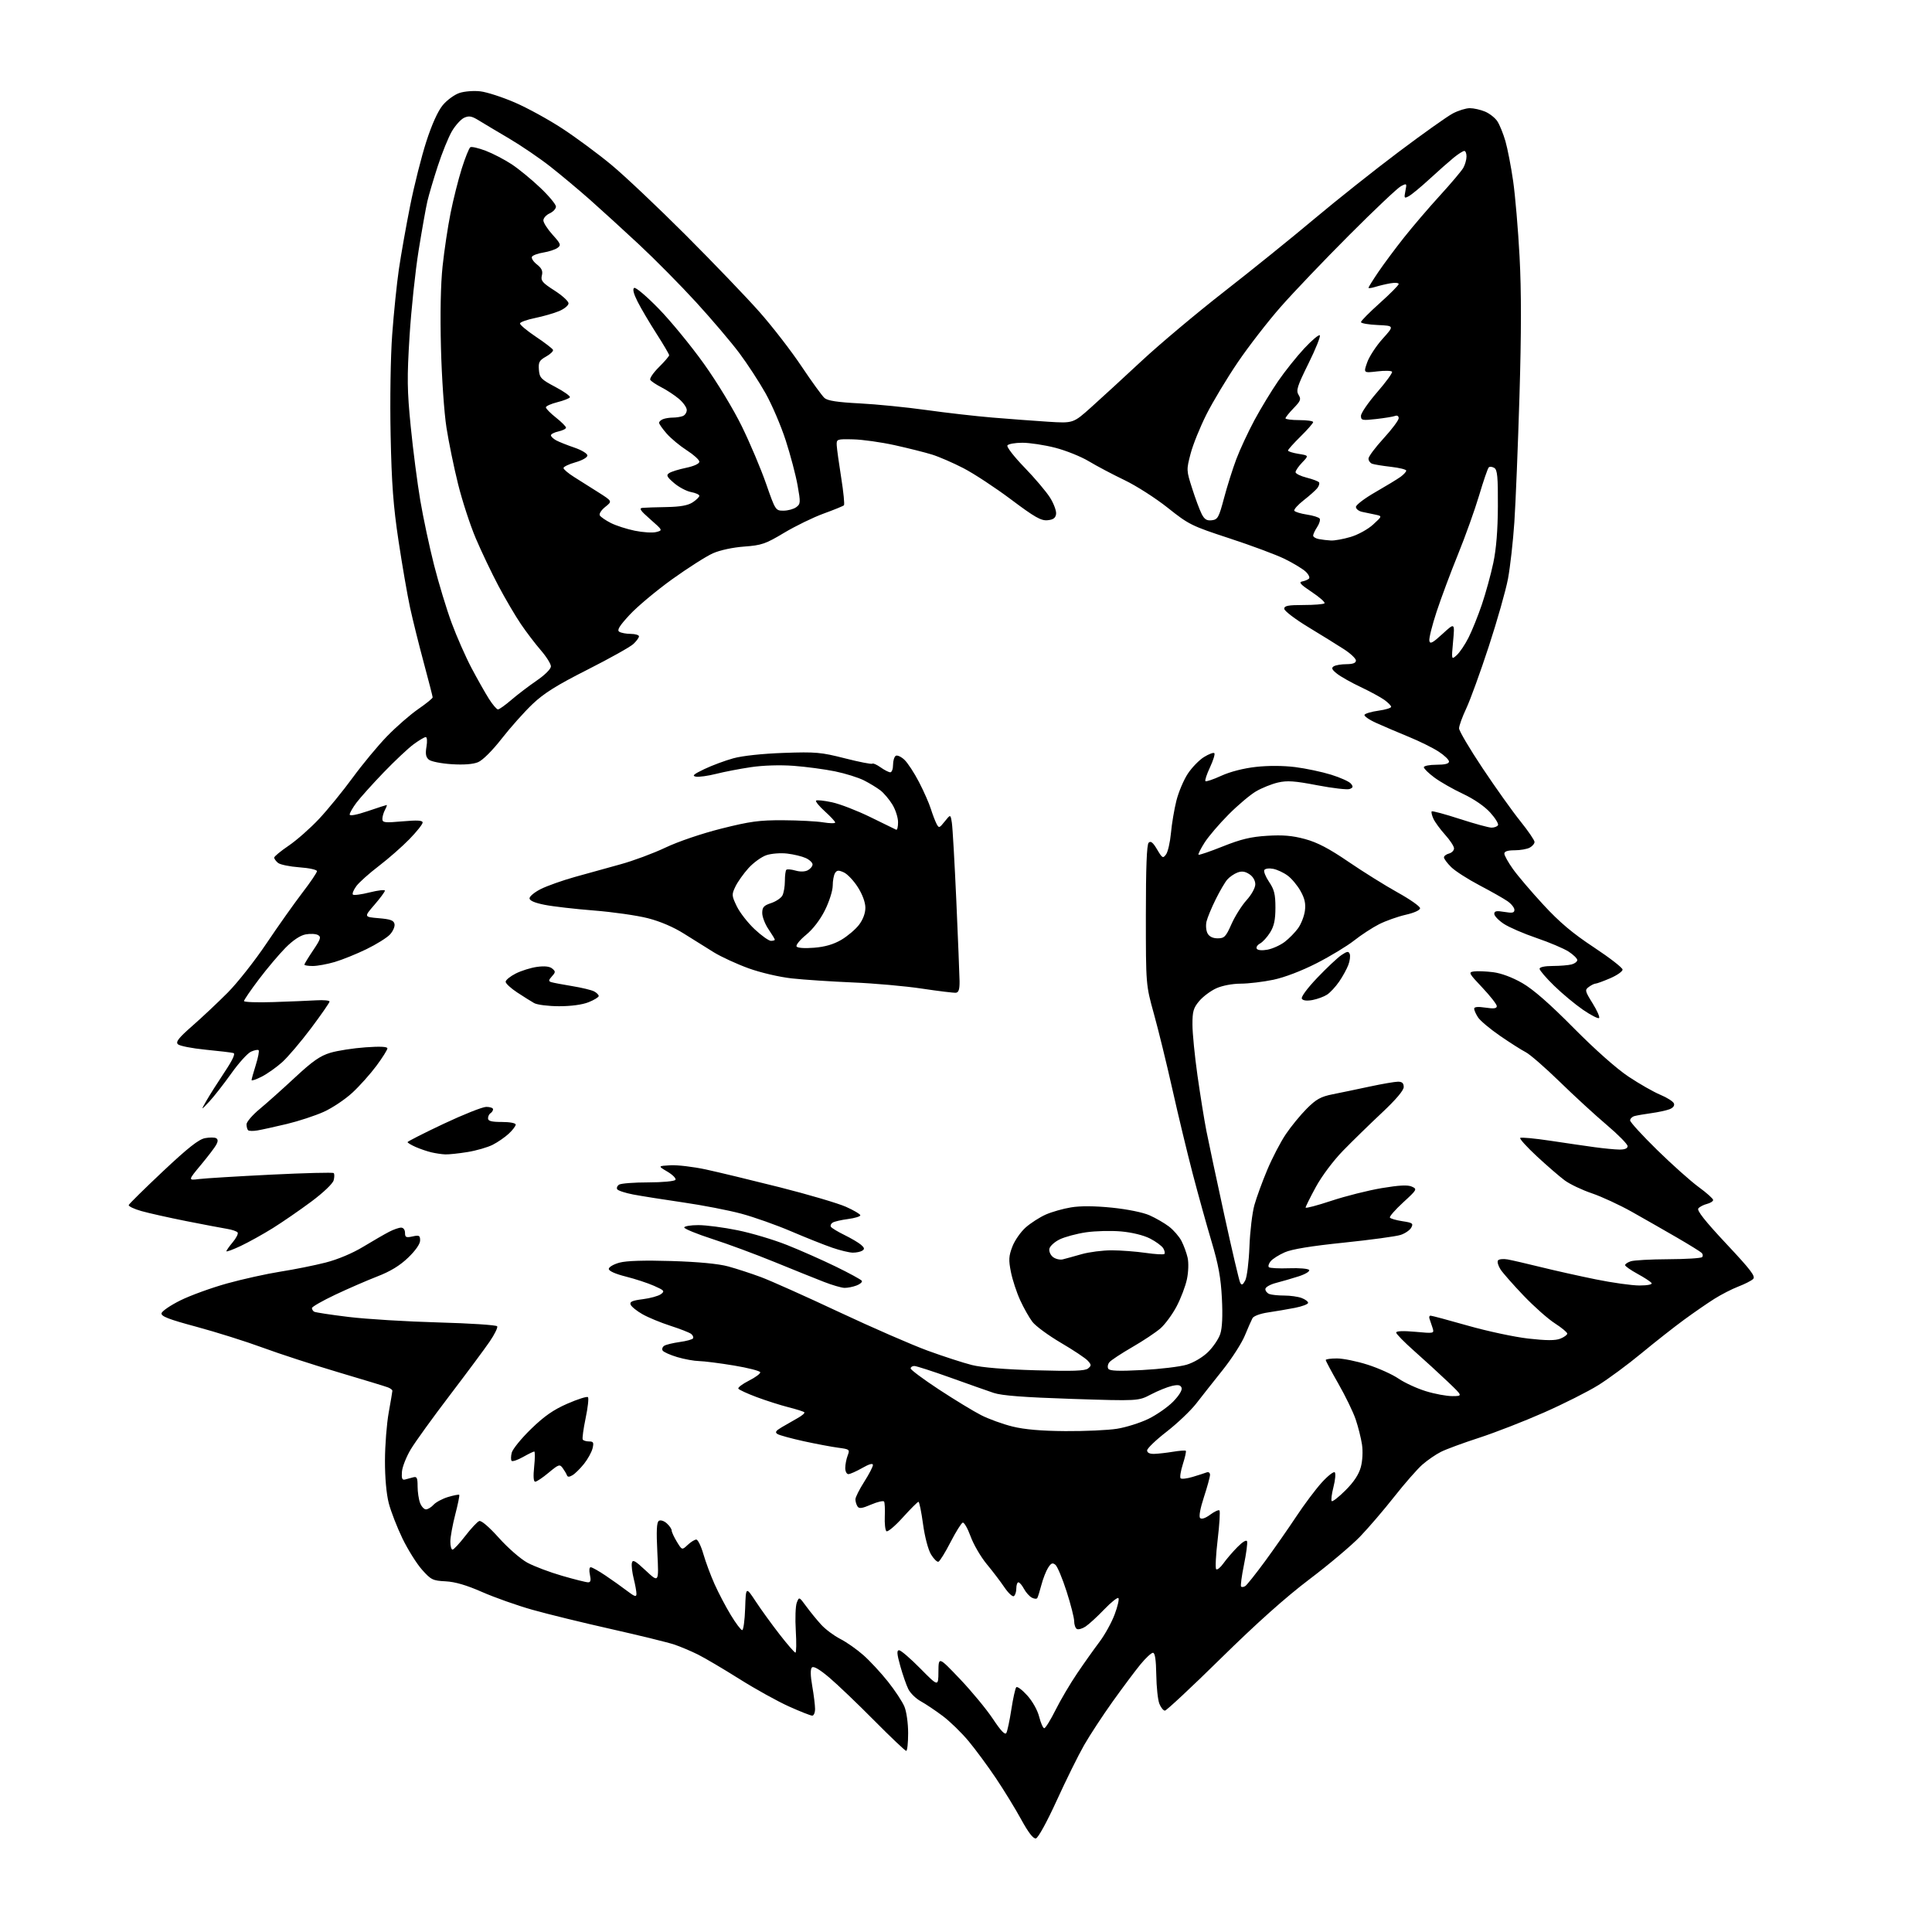 <?xml version="1.0" encoding="UTF-8" standalone="no"?>
<!-- Filename: f20c82d86821c3d5cc82b89bb2673aa6e5b8087fb239b9ed9714df82849d7ac4.svg -->
<!-- Created with https://svgstud.io -->
<svg
  version="1.1"
  xmlns="http://www.w3.org/2000/svg"
  xmlns:xlink="http://www.w3.org/1999/xlink"
  xmlns:svg="http://www.w3.org/2000/svg"
  xmlns:rdf="http://www.w3.org/1999/02/22-rdf-syntax-ns#"
  xmlns:cc="http://creativecommons.org/ns#"
  xmlns:dc="http://purl.org/dc/elements/1.1/"
  viewBox="0 0 768 768"
  width="768"
  height="768"
  role="img"
  aria-labelledby="titleID descID"
>
  <title id="titleID">flake style fox</title>
  <desc id="descID">AI-generated SVG illustration: flake style fox, created on https://svgstud.io</desc>

  <rect width="100%" height="100%" fill="white" />


  <path stroke="none" fill="black" fill-rule="evenodd" d="M411.78,730.80C410.75,731.00 408.81,728.50 405.96,723.30C403.62,719.01 399.08,711.61 395.89,706.86C392.70,702.11 387.81,695.47 385.02,692.12C382.23,688.77 377.60,684.26 374.72,682.11C371.85,679.96 367.93,677.33 366.00,676.27C364.07,675.22 361.85,673.03 361.06,671.43C360.27,669.82 358.83,665.69 357.87,662.25C356.52,657.42 356.42,656.00 357.41,656.00C358.11,656.00 361.91,659.26 365.84,663.25C373.00,670.50 373.00,670.50 373.04,664.50C373.09,658.50 373.09,658.50 381.56,667.39C386.22,672.28 392.12,679.42 394.67,683.25C397.89,688.10 399.53,689.81 400.05,688.86C400.46,688.11 401.35,683.90 402.03,679.50C402.71,675.10 403.59,671.14 403.98,670.71C404.37,670.27 406.32,671.72 408.32,673.94C410.45,676.29 412.44,679.84 413.10,682.48C413.73,684.97 414.63,687.00 415.11,687.00C415.58,687.00 417.61,683.74 419.60,679.75C421.59,675.76 425.47,669.19 428.21,665.15C430.95,661.10 434.93,655.50 437.05,652.69C439.17,649.89 441.89,644.97 443.09,641.76C444.29,638.56 444.96,635.63 444.59,635.26C444.22,634.89 441.67,636.93 438.92,639.79C436.17,642.66 432.83,645.72 431.50,646.59C430.18,647.46 428.62,647.88 428.04,647.53C427.47,647.17 427.00,645.79 427.00,644.45C427.00,643.12 425.65,637.79 423.99,632.63C422.33,627.46 420.34,622.70 419.56,622.05C418.42,621.10 417.84,621.33 416.65,623.18C415.83,624.46 414.63,627.52 413.98,630.00C413.33,632.48 412.59,634.84 412.34,635.25C412.09,635.67 411.10,635.59 410.15,635.08C409.20,634.57 407.80,633.00 407.04,631.58C406.28,630.16 405.29,629.00 404.83,629.00C404.37,629.00 404.00,630.10 404.00,631.44C404.00,632.78 403.56,634.15 403.02,634.49C402.48,634.82 400.80,633.25 399.27,630.99C397.75,628.74 394.58,624.57 392.22,621.73C389.87,618.88 386.99,613.94 385.83,610.74C384.66,607.55 383.25,605.08 382.69,605.27C382.13,605.46 379.95,608.96 377.84,613.05C375.74,617.15 373.57,620.64 373.04,620.82C372.50,621.00 371.18,619.69 370.10,617.92C368.96,616.05 367.62,610.96 366.92,605.85C366.26,600.98 365.44,597.00 365.11,596.99C364.77,596.99 361.96,599.80 358.85,603.24C355.75,606.68 352.82,609.12 352.35,608.67C351.88,608.21 351.60,605.55 351.72,602.77C351.84,599.98 351.71,597.34 351.44,596.90C351.16,596.46 348.85,596.99 346.30,598.08C342.63,599.66 341.49,599.81 340.85,598.79C340.40,598.08 340.04,596.83 340.04,596.00C340.05,595.17 341.61,592.05 343.53,589.05C345.44,586.05 347.00,583.04 347.00,582.35C347.00,581.56 345.49,581.98 342.75,583.55C340.41,584.88 337.94,585.98 337.25,585.99C336.56,585.99 336.00,584.90 336.00,583.57C336.00,582.23 336.43,580.00 336.95,578.62C337.87,576.20 337.74,576.09 333.20,575.49C330.62,575.15 324.45,573.99 319.50,572.91C314.55,571.82 309.86,570.54 309.08,570.06C307.97,569.37 308.34,568.78 310.77,567.34C312.48,566.33 315.32,564.70 317.07,563.72C318.83,562.74 320.03,561.70 319.73,561.40C319.44,561.10 316.56,560.19 313.35,559.38C310.13,558.56 304.47,556.75 300.76,555.36C297.05,553.97 293.79,552.47 293.51,552.02C293.24,551.57 295.11,550.15 297.68,548.85C300.24,547.56 302.28,546.06 302.21,545.51C302.14,544.97 297.45,543.76 291.79,542.82C286.13,541.88 279.89,541.09 277.93,541.05C275.97,541.02 272.05,540.31 269.22,539.47C266.40,538.63 263.78,537.46 263.41,536.86C263.05,536.27 263.34,535.41 264.07,534.95C264.81,534.50 267.56,533.84 270.20,533.47C272.84,533.11 275.22,532.46 275.49,532.02C275.76,531.58 275.42,530.79 274.74,530.25C274.06,529.71 270.35,528.26 266.50,527.02C262.65,525.78 257.64,523.71 255.37,522.41C253.09,521.12 250.98,519.40 250.67,518.59C250.24,517.46 251.35,516.98 255.52,516.45C258.49,516.08 261.72,515.18 262.71,514.46C264.34,513.25 264.10,512.96 260.00,511.14C257.52,510.04 252.46,508.38 248.75,507.45C244.62,506.41 242.00,505.24 242.00,504.42C242.00,503.68 243.91,502.56 246.25,501.92C249.06,501.16 256.11,500.95 267.00,501.28C277.67,501.61 285.62,502.37 289.50,503.43C292.80,504.33 298.65,506.24 302.50,507.67C306.35,509.10 320.30,515.34 333.50,521.54C346.70,527.73 362.60,534.66 368.82,536.93C375.05,539.20 382.93,541.76 386.32,542.61C390.28,543.61 399.41,544.36 411.74,544.71C426.51,545.13 431.34,544.96 432.52,543.99C433.89,542.85 433.88,542.53 432.41,540.91C431.52,539.91 426.72,536.71 421.75,533.80C416.78,530.88 411.68,527.13 410.40,525.46C409.12,523.78 406.94,519.92 405.54,516.86C404.14,513.81 402.48,508.77 401.86,505.66C400.90,500.86 400.98,499.33 402.43,495.55C403.36,493.10 405.77,489.66 407.76,487.90C409.76,486.15 413.34,483.85 415.72,482.80C418.10,481.75 422.62,480.46 425.77,479.95C429.50,479.33 435.17,479.37 441.99,480.06C448.10,480.68 454.33,481.94 456.93,483.09C459.38,484.17 462.88,486.19 464.70,487.58C466.51,488.97 468.75,491.54 469.66,493.30C470.57,495.06 471.67,498.06 472.10,499.97C472.54,501.92 472.43,505.63 471.83,508.47C471.26,511.23 469.41,516.10 467.73,519.29C466.06,522.47 463.17,526.40 461.33,528.02C459.48,529.64 454.42,533.01 450.08,535.51C445.74,538.02 441.66,540.71 441.01,541.49C440.36,542.27 440.16,543.45 440.56,544.10C441.10,544.97 444.67,545.11 454.08,544.61C461.11,544.24 469.03,543.29 471.68,542.50C474.49,541.67 478.04,539.57 480.19,537.48C482.22,535.50 484.42,532.26 485.07,530.27C485.86,527.91 486.08,523.00 485.72,516.08C485.31,507.97 484.35,502.70 481.60,493.50C479.63,486.90 476.26,474.75 474.10,466.50C471.95,458.25 468.32,443.18 466.04,433.00C463.76,422.82 460.45,409.32 458.69,403.00C455.50,391.50 455.50,391.50 455.50,363.80C455.50,344.79 455.85,335.75 456.61,334.99C457.43,334.17 458.32,334.88 459.96,337.66C462.04,341.18 462.29,341.32 463.53,339.63C464.26,338.63 465.13,334.81 465.47,331.15C465.80,327.49 466.78,321.69 467.64,318.26C468.51,314.82 470.55,310.00 472.18,307.55C473.80,305.09 476.70,302.11 478.62,300.93C480.54,299.74 482.38,299.05 482.72,299.39C483.06,299.73 482.29,302.25 481.00,305.00C479.71,307.75 478.89,310.23 479.18,310.51C479.46,310.80 482.29,309.84 485.46,308.39C488.97,306.78 494.34,305.40 499.21,304.86C504.12,304.31 510.16,304.34 514.86,304.93C519.06,305.46 525.48,306.82 529.13,307.95C532.78,309.08 536.31,310.67 536.99,311.49C537.99,312.70 537.90,313.10 536.51,313.64C535.56,314.00 529.78,313.33 523.65,312.16C514.62,310.42 511.64,310.22 508.00,311.07C505.52,311.64 501.61,313.22 499.29,314.57C496.98,315.93 492.07,320.06 488.39,323.77C484.70,327.47 480.41,332.49 478.85,334.93C477.30,337.36 476.21,339.54 476.43,339.76C476.65,339.98 481.00,338.50 486.10,336.46C493.28,333.59 497.23,332.64 503.70,332.24C509.94,331.85 513.73,332.17 518.74,333.53C523.64,334.85 528.28,337.28 536.05,342.58C541.88,346.56 550.67,352.04 555.58,354.77C560.49,357.49 564.50,360.31 564.50,361.03C564.50,361.81 562.17,362.87 558.77,363.64C555.62,364.36 550.87,366.05 548.21,367.39C545.56,368.74 541.10,371.64 538.31,373.85C535.52,376.06 528.80,380.13 523.37,382.90C517.39,385.95 510.61,388.54 506.18,389.47C502.16,390.31 496.31,391.01 493.18,391.02C489.85,391.03 485.83,391.80 483.46,392.88C481.24,393.89 478.20,396.16 476.71,397.93C474.40,400.68 474.00,402.06 474.02,407.33C474.02,410.72 474.92,419.80 476.01,427.50C477.10,435.20 478.69,445.10 479.55,449.50C480.41,453.90 483.62,468.98 486.68,483.00C489.74,497.02 492.58,509.13 493.00,509.91C493.59,511.01 494.03,510.81 494.99,509.01C495.68,507.74 496.43,501.70 496.67,495.60C496.90,489.49 497.80,482.02 498.65,479.00C499.50,475.98 501.80,469.68 503.77,465.00C505.73,460.32 509.04,453.97 511.12,450.88C513.20,447.79 516.95,443.21 519.46,440.70C523.22,436.94 525.03,435.94 529.76,434.99C532.92,434.37 539.55,432.98 544.50,431.92C549.45,430.86 554.51,429.99 555.75,429.99C557.37,430.00 558.00,430.59 558.00,432.11C558.00,433.46 554.90,437.11 549.31,442.36C544.53,446.84 537.58,453.62 533.88,457.42C529.98,461.43 525.43,467.51 523.07,471.84C520.83,475.96 519.00,479.65 519.00,480.03C519.00,480.42 523.61,479.20 529.25,477.33C534.89,475.46 543.88,473.20 549.23,472.30C556.23,471.13 559.59,470.96 561.23,471.70C563.43,472.70 563.33,472.89 557.77,477.99C554.62,480.89 552.25,483.60 552.51,484.01C552.77,484.43 555.01,485.07 557.49,485.45C561.50,486.05 561.89,486.33 561.01,487.98C560.46,489.00 558.55,490.32 556.76,490.90C554.97,491.49 544.81,492.87 534.19,493.97C521.25,495.30 513.49,496.57 510.69,497.82C508.38,498.84 505.87,500.43 505.11,501.36C504.34,502.29 504.02,503.36 504.40,503.73C504.78,504.11 508.40,504.30 512.44,504.15C516.50,504.00 520.08,504.31 520.41,504.85C520.74,505.39 518.87,506.52 516.26,507.36C513.64,508.20 509.59,509.38 507.25,509.98C504.88,510.59 503.00,511.68 503.00,512.43C503.00,513.18 503.71,514.06 504.58,514.39C505.45,514.73 508.12,515.00 510.52,515.00C512.91,515.00 516.02,515.44 517.43,515.98C518.85,516.51 520.00,517.38 520.00,517.90C520.00,518.43 517.64,519.32 514.75,519.89C511.86,520.45 507.07,521.27 504.10,521.71C501.01,522.16 498.35,523.14 497.88,524.00C497.43,524.83 496.06,527.96 494.82,530.96C493.58,533.96 489.63,540.10 486.04,544.60C482.44,549.11 477.70,555.11 475.50,557.95C473.30,560.78 468.01,565.81 463.75,569.12C459.49,572.42 456.00,575.77 456.00,576.56C456.00,577.48 457.00,577.98 458.75,577.94C460.26,577.91 463.63,577.53 466.24,577.10C468.85,576.67 471.16,576.50 471.38,576.72C471.60,576.93 471.07,579.33 470.20,582.04C469.34,584.75 468.94,587.27 469.31,587.64C469.68,588.02 471.84,587.77 474.10,587.09C476.36,586.41 478.84,585.62 479.60,585.32C480.41,585.01 481.00,585.41 481.00,586.26C481.00,587.07 479.91,591.06 478.58,595.12C477.11,599.61 476.51,602.87 477.07,603.44C477.64,604.03 479.16,603.52 481.07,602.11C482.77,600.85 484.43,600.09 484.75,600.42C485.08,600.75 484.76,605.98 484.04,612.04C483.32,618.10 483.05,623.39 483.45,623.78C483.84,624.17 485.12,623.15 486.30,621.50C487.47,619.85 489.98,616.92 491.88,615.00C493.97,612.88 495.48,611.98 495.73,612.72C495.96,613.39 495.40,617.59 494.49,622.05C493.58,626.52 493.07,630.40 493.35,630.68C493.63,630.97 494.38,630.89 495.00,630.50C495.62,630.12 499.15,625.68 502.85,620.65C506.54,615.62 512.13,607.61 515.28,602.85C518.42,598.09 522.98,592.02 525.40,589.35C527.82,586.68 530.16,584.85 530.59,585.27C531.02,585.69 530.79,588.30 530.08,591.08C529.37,593.85 529.05,596.39 529.38,596.71C529.71,597.04 532.18,595.10 534.88,592.40C538.19,589.10 540.17,586.09 540.95,583.19C541.63,580.67 541.82,576.95 541.41,574.20C541.02,571.61 539.88,567.10 538.88,564.16C537.87,561.22 534.78,554.86 532.02,550.04C529.26,545.21 527.00,540.98 527.00,540.63C527.00,540.28 529.00,540.00 531.45,540.00C533.89,540.00 539.41,541.12 543.70,542.50C547.99,543.87 553.49,546.35 555.92,548.01C558.35,549.67 563.23,551.92 566.77,553.01C570.31,554.11 575.08,554.99 577.36,554.98C581.50,554.96 581.50,554.96 575.49,549.23C572.18,546.08 566.22,540.62 562.24,537.10C558.26,533.58 555.00,530.26 555.00,529.71C555.00,529.09 557.79,528.98 562.58,529.41C570.16,530.10 570.17,530.10 569.45,527.80C569.05,526.53 568.51,524.94 568.26,524.25C568.00,523.56 568.19,523.00 568.68,523.00C569.17,523.00 575.86,524.79 583.54,526.98C591.22,529.17 602.00,531.47 607.50,532.10C614.74,532.91 618.26,532.93 620.25,532.14C621.76,531.54 623.00,530.64 623.00,530.13C623.00,529.62 620.79,527.79 618.09,526.05C615.38,524.32 609.80,519.37 605.68,515.06C601.56,510.75 597.44,506.07 596.51,504.66C595.58,503.24 595.11,501.63 595.45,501.08C595.80,500.52 597.52,500.33 599.29,500.64C601.05,500.96 606.98,502.33 612.46,503.68C617.94,505.04 627.79,507.24 634.35,508.57C640.91,509.91 648.71,511.00 651.70,511.00C654.88,511.00 656.87,510.61 656.53,510.05C656.20,509.52 653.70,507.87 650.97,506.39C648.24,504.90 646.00,503.33 646.00,502.91C646.00,502.48 647.01,501.79 648.25,501.38C649.49,500.96 656.20,500.59 663.17,500.56C670.13,500.53 676.18,500.16 676.60,499.73C677.02,499.31 676.95,498.55 676.43,498.04C675.92,497.53 671.45,494.76 666.50,491.89C661.55,489.02 653.53,484.44 648.68,481.71C643.83,478.99 636.68,475.68 632.80,474.36C628.91,473.05 624.06,470.74 622.02,469.24C619.98,467.73 615.03,463.45 611.01,459.73C607.00,456.00 603.98,452.69 604.31,452.35C604.64,452.02 610.00,452.52 616.21,453.45C622.42,454.39 630.42,455.55 634.00,456.04C637.58,456.53 641.96,456.95 643.75,456.97C645.88,456.99 647.00,456.52 647.00,455.61C647.00,454.84 643.29,451.07 638.75,447.22C634.21,443.38 625.78,435.64 620.02,430.02C614.25,424.40 608.18,419.12 606.52,418.27C604.86,417.42 600.26,414.50 596.31,411.78C592.36,409.06 588.42,405.76 587.56,404.45C586.70,403.14 586.00,401.58 586.00,400.97C586.00,400.24 587.49,400.10 590.50,400.55C593.83,401.05 595.00,400.90 595.00,399.95C595.00,399.25 592.41,395.94 589.25,392.59C583.81,386.84 583.63,386.49 585.93,386.16C587.26,385.97 590.69,386.11 593.54,386.46C596.77,386.87 601.15,388.50 605.12,390.78C609.46,393.27 615.97,398.96 625.50,408.59C634.01,417.19 642.58,424.79 647.35,427.97C651.66,430.84 657.37,434.10 660.03,435.20C662.69,436.31 665.11,437.85 665.41,438.64C665.75,439.52 665.07,440.40 663.64,440.95C662.36,441.43 659.11,442.13 656.41,442.50C653.71,442.87 650.71,443.39 649.75,443.65C648.79,443.92 648.00,444.69 648.00,445.38C648.00,446.06 652.84,451.35 658.75,457.14C664.66,462.93 672.09,469.56 675.25,471.87C678.41,474.17 681.00,476.49 681.00,477.01C681.00,477.53 679.89,478.24 678.54,478.58C677.19,478.92 675.65,479.72 675.12,480.36C674.44,481.17 677.76,485.37 686.18,494.37C696.12,504.97 697.98,507.43 696.86,508.46C696.11,509.15 693.48,510.48 691.00,511.43C688.52,512.38 684.25,514.57 681.50,516.30C678.75,518.03 673.29,521.80 669.36,524.68C665.43,527.56 657.83,533.54 652.47,537.97C647.11,542.41 639.40,548.10 635.34,550.63C631.28,553.16 621.56,558.06 613.73,561.51C605.90,564.97 594.33,569.47 588.00,571.53C581.67,573.58 574.83,576.10 572.78,577.14C570.73,578.17 567.41,580.46 565.40,582.22C563.39,583.99 558.37,589.72 554.24,594.96C550.11,600.21 543.98,607.36 540.62,610.85C537.25,614.35 528.20,621.98 520.50,627.80C511.09,634.92 499.56,645.22 485.34,659.20C473.71,670.64 463.68,680.00 463.07,680.00C462.45,680.00 461.46,678.76 460.86,677.25C460.26,675.74 459.71,670.57 459.64,665.76C459.54,659.78 459.13,657.01 458.32,657.01C457.67,657.00 455.42,659.10 453.32,661.66C451.22,664.22 446.26,670.86 442.29,676.41C438.33,681.96 433.23,689.74 430.96,693.70C428.69,697.66 423.79,707.56 420.08,715.70C416.14,724.32 412.67,730.63 411.78,730.80zM360.23,696.00C359.81,696.00 354.08,690.55 347.48,683.90C340.89,677.24 332.85,669.56 329.62,666.83C325.76,663.57 323.40,662.20 322.75,662.85C322.10,663.50 322.15,666.04 322.88,670.25C323.50,673.78 324.00,677.86 324.00,679.33C324.00,680.80 323.49,682.00 322.88,682.00C322.26,682.00 318.10,680.36 313.63,678.35C309.16,676.34 300.32,671.45 294.00,667.47C287.68,663.49 280.25,659.11 277.50,657.73C274.75,656.36 270.48,654.55 268.00,653.72C265.52,652.89 254.28,650.13 243.00,647.59C231.72,645.06 217.59,641.60 211.59,639.90C205.59,638.21 196.62,635.03 191.65,632.85C185.45,630.12 180.90,628.79 177.12,628.60C172.02,628.34 171.33,628.00 167.73,623.95C165.60,621.54 162.11,615.96 159.97,611.54C157.84,607.12 155.39,600.82 154.54,597.54C153.59,593.85 153.01,587.37 153.03,580.54C153.05,574.47 153.72,565.90 154.52,561.50C155.31,557.10 155.97,553.21 155.98,552.86C155.99,552.50 155.21,551.90 154.25,551.52C153.29,551.14 144.40,548.43 134.50,545.50C124.60,542.56 111.07,538.16 104.43,535.71C97.79,533.26 85.96,529.54 78.15,527.43C67.09,524.46 63.99,523.26 64.21,522.05C64.37,521.20 67.75,518.89 71.72,516.92C75.69,514.95 84.02,511.93 90.22,510.20C96.42,508.48 106.00,506.36 111.49,505.49C116.99,504.63 125.06,503.01 129.43,501.89C134.28,500.65 140.11,498.20 144.43,495.58C148.32,493.22 152.94,490.56 154.70,489.65C156.46,488.74 158.60,488.00 159.45,488.00C160.35,488.00 161.00,488.87 161.00,490.08C161.00,491.87 161.42,492.07 164.00,491.50C166.64,490.92 167.00,491.11 167.00,493.10C167.00,494.50 165.17,497.12 162.25,499.93C158.97,503.09 155.18,505.40 150.00,507.40C145.88,509.00 138.34,512.27 133.25,514.68C128.16,517.09 124.00,519.47 124.00,519.97C124.00,520.47 124.39,521.12 124.86,521.41C125.34,521.71 131.52,522.65 138.61,523.51C145.70,524.37 161.75,525.35 174.29,525.69C186.82,526.03 197.33,526.72 197.64,527.22C197.94,527.72 196.60,530.46 194.64,533.31C192.69,536.17 185.56,545.76 178.80,554.64C172.03,563.52 165.05,573.19 163.28,576.14C161.52,579.09 159.94,583.08 159.78,585.00C159.57,587.70 159.84,588.41 161.00,588.13C161.82,587.92 163.29,587.53 164.25,587.26C165.71,586.85 166.00,587.44 166.00,590.82C166.00,593.05 166.44,596.02 166.98,597.43C167.51,598.85 168.57,600.00 169.32,600.00C170.07,600.00 171.44,599.17 172.36,598.15C173.28,597.14 175.87,595.76 178.11,595.08C180.36,594.41 182.36,594.02 182.55,594.22C182.75,594.42 182.04,597.93 180.97,602.04C179.91,606.14 179.03,610.96 179.02,612.75C179.01,614.54 179.40,616.00 179.88,616.00C180.36,616.00 182.64,613.56 184.93,610.59C187.23,607.61 189.73,604.93 190.49,604.64C191.32,604.32 194.40,606.96 198.33,611.34C201.90,615.33 206.97,619.75 209.65,621.20C212.32,622.64 218.53,624.99 223.46,626.41C228.38,627.84 233.03,629.00 233.79,629.00C234.79,629.00 234.98,628.20 234.50,626.00C234.12,624.26 234.25,623.00 234.82,623.00C235.36,623.00 238.01,624.49 240.71,626.31C243.42,628.13 247.29,630.88 249.31,632.43C252.31,634.71 253.00,634.92 253.00,633.56C253.00,632.64 252.51,629.93 251.91,627.54C251.31,625.16 250.98,622.37 251.17,621.35C251.47,619.81 252.41,620.31 256.72,624.35C261.91,629.19 261.91,629.19 261.31,617.24C260.87,608.43 261.03,605.10 261.92,604.55C262.59,604.13 263.98,604.58 265.06,605.56C266.13,606.52 267.00,607.80 267.00,608.40C267.01,609.01 267.93,611.02 269.06,612.87C271.12,616.24 271.12,616.24 273.37,614.12C274.61,612.95 276.15,612.00 276.79,612.00C277.42,612.00 278.69,614.59 279.60,617.75C280.51,620.91 282.53,626.34 284.09,629.81C285.65,633.28 288.55,638.80 290.54,642.06C292.52,645.33 294.54,648.00 295.03,648.00C295.52,648.00 296.05,644.10 296.21,639.33C296.50,630.66 296.50,630.66 300.40,636.58C302.54,639.84 306.82,645.74 309.90,649.70C312.98,653.67 315.81,656.93 316.19,656.95C316.56,656.98 316.63,653.06 316.34,648.25C316.04,643.44 316.22,638.42 316.73,637.09C317.66,634.69 317.67,634.70 320.52,638.59C322.09,640.74 324.76,644.00 326.44,645.84C328.12,647.68 331.52,650.22 334.00,651.49C336.48,652.75 340.61,655.65 343.19,657.93C345.77,660.20 350.16,664.93 352.95,668.44C355.74,671.94 358.69,676.42 359.51,678.38C360.35,680.38 361.00,685.01 361.00,688.97C361.00,692.84 360.66,696.00 360.23,696.00zM212.76,589.00C212.08,589.00 211.93,586.91 212.34,583.00C212.69,579.70 212.70,577.00 212.37,577.00C212.04,577.00 210.03,577.98 207.90,579.18C205.77,580.38 203.74,581.07 203.39,580.72C203.04,580.38 203.06,578.92 203.42,577.48C203.78,576.04 207.24,571.79 211.10,568.04C216.37,562.92 220.00,560.40 225.59,557.96C229.69,556.17 233.35,555.02 233.72,555.39C234.10,555.76 233.68,559.54 232.79,563.78C231.91,568.02 231.39,571.83 231.65,572.24C231.91,572.66 233.04,573.00 234.17,573.00C235.90,573.00 236.11,573.43 235.55,575.75C235.18,577.26 233.65,580.04 232.14,581.92C230.64,583.80 228.58,585.83 227.58,586.42C226.25,587.20 225.63,587.19 225.34,586.39C225.11,585.78 224.36,584.51 223.66,583.55C222.50,581.96 222.06,582.11 218.10,585.41C215.74,587.39 213.34,589.00 212.76,589.00zM423.50,568.89C431.20,568.94 440.43,568.53 444.00,567.96C447.57,567.40 453.20,565.63 456.50,564.03C459.80,562.42 464.25,559.32 466.38,557.13C468.72,554.72 470.04,552.55 469.70,551.66C469.27,550.54 468.33,550.36 465.82,550.94C463.99,551.36 460.25,552.88 457.50,554.32C452.50,556.94 452.50,556.94 426.00,556.08C406.98,555.45 398.23,554.78 395.00,553.70C392.52,552.87 384.74,550.12 377.70,547.59C370.66,545.07 364.25,543.00 363.45,543.00C362.65,543.00 362.00,543.44 362.00,543.98C362.00,544.52 367.06,548.28 373.25,552.35C379.44,556.41 386.98,561.00 390.00,562.54C393.02,564.08 398.65,566.12 402.50,567.07C407.29,568.25 413.92,568.82 423.50,568.89zM335.68,511.95C334.48,511.92 330.80,510.85 327.50,509.56C324.20,508.28 315.37,504.73 307.87,501.66C300.38,498.60 289.24,494.47 283.12,492.50C277.01,490.52 272.00,488.47 272.00,487.95C272.00,487.43 274.52,487.00 277.59,487.00C280.67,487.00 287.70,487.92 293.22,489.05C298.74,490.17 307.59,492.81 312.88,494.92C318.17,497.02 326.90,500.89 332.28,503.51C337.65,506.13 342.29,508.66 342.59,509.14C342.88,509.62 341.94,510.45 340.50,511.00C339.05,511.55 336.89,511.98 335.68,511.95zM422.50,500.61C423.60,500.34 426.96,499.41 429.97,498.55C432.98,497.70 438.38,497.01 441.97,497.02C445.56,497.03 451.60,497.49 455.40,498.04C459.19,498.59 462.55,498.78 462.86,498.47C463.17,498.16 462.97,497.14 462.40,496.20C461.84,495.27 459.47,493.52 457.14,492.33C454.61,491.04 450.00,489.90 445.70,489.52C441.74,489.16 435.45,489.32 431.73,489.86C428.01,490.41 423.28,491.68 421.23,492.68C419.18,493.68 417.34,495.37 417.14,496.43C416.94,497.50 417.62,498.99 418.64,499.74C419.66,500.50 421.40,500.89 422.50,500.61zM95.75,495.26C92.59,496.75 90.00,497.71 90.00,497.38C90.00,497.06 91.13,495.45 92.51,493.81C93.89,492.17 94.77,490.44 94.47,489.95C94.17,489.47 92.26,488.81 90.21,488.48C88.17,488.15 80.88,486.76 74.00,485.40C67.12,484.03 59.11,482.24 56.18,481.41C53.26,480.58 51.01,479.50 51.18,479.01C51.36,478.52 57.49,472.48 64.81,465.59C74.73,456.26 78.99,452.91 81.50,452.43C83.35,452.09 85.35,452.10 85.94,452.46C86.68,452.92 86.69,453.71 85.98,455.03C85.42,456.09 82.66,459.71 79.84,463.09C74.73,469.24 74.73,469.24 79.12,468.69C81.53,468.39 94.43,467.60 107.78,466.94C121.14,466.28 132.33,466.00 132.65,466.32C132.98,466.64 132.97,467.94 132.63,469.20C132.28,470.52 128.51,474.11 123.76,477.65C119.22,481.03 112.35,485.76 108.50,488.17C104.65,490.57 98.91,493.76 95.75,495.26zM339.00,497.95C337.62,497.94 333.95,497.05 330.83,495.98C327.71,494.91 320.35,491.98 314.48,489.47C308.61,486.96 299.69,483.80 294.65,482.45C289.62,481.10 279.20,479.08 271.50,477.97C263.80,476.85 254.90,475.44 251.73,474.84C248.55,474.23 245.68,473.29 245.35,472.75C245.02,472.22 245.36,471.38 246.12,470.90C246.88,470.42 252.09,470.02 257.69,470.02C263.38,470.01 268.15,469.56 268.50,469.00C268.84,468.45 267.40,466.99 265.31,465.75C261.50,463.50 261.50,463.50 266.50,463.21C269.25,463.06 275.55,463.80 280.50,464.86C285.45,465.93 298.73,469.13 310.00,471.97C321.27,474.82 333.09,478.31 336.25,479.71C339.41,481.12 342.00,482.65 342.00,483.10C342.00,483.56 339.81,484.22 337.13,484.58C334.45,484.93 331.69,485.57 331.00,486.00C330.31,486.43 329.99,487.18 330.30,487.67C330.60,488.17 333.02,489.63 335.68,490.93C338.33,492.23 341.30,493.98 342.27,494.82C343.65,496.01 343.76,496.54 342.77,497.16C342.07,497.61 340.38,497.96 339.00,497.95zM177.00,458.89C175.62,458.84 173.12,458.46 171.43,458.06C169.74,457.66 166.93,456.69 165.18,455.92C163.43,455.14 162.00,454.28 162.01,454.01C162.02,453.73 168.45,450.46 176.31,446.75C184.18,443.04 191.82,440.00 193.30,440.00C194.79,440.00 196.00,440.42 196.00,440.94C196.00,441.46 195.55,442.16 195.00,442.50C194.45,442.84 194.00,443.77 194.00,444.56C194.00,445.64 195.38,446.00 199.50,446.00C202.67,446.00 205.00,446.44 205.00,447.05C205.00,447.62 203.76,449.25 202.25,450.65C200.74,452.06 197.87,454.04 195.87,455.06C193.87,456.08 189.37,457.38 185.87,457.95C182.37,458.52 178.38,458.94 177.00,458.89zM102.37,449.36C100.65,449.66 98.96,449.62 98.62,449.28C98.28,448.94 98.00,447.88 98.00,446.93C98.00,445.97 100.36,443.23 103.24,440.84C106.12,438.45 112.46,432.79 117.32,428.26C124.27,421.80 127.28,419.70 131.34,418.49C134.18,417.64 140.44,416.67 145.25,416.33C151.04,415.91 154.00,416.05 154.00,416.74C154.00,417.31 152.05,420.42 149.66,423.64C147.27,426.86 142.98,431.68 140.11,434.33C137.25,436.99 132.11,440.43 128.70,441.97C125.29,443.51 118.67,445.68 114.00,446.80C109.33,447.91 104.09,449.07 102.37,449.36zM83.15,437.94C79.80,441.50 79.80,441.50 82.09,437.50C83.35,435.30 86.56,430.23 89.23,426.23C92.46,421.39 93.65,418.84 92.79,418.60C92.08,418.39 87.09,417.79 81.71,417.27C76.32,416.74 71.37,415.77 70.71,415.10C69.76,414.16 71.03,412.56 76.50,407.77C80.35,404.40 86.66,398.46 90.53,394.57C94.39,390.68 101.34,381.88 105.95,375.00C110.57,368.12 116.97,359.09 120.17,354.91C123.38,350.74 126.00,346.86 126.00,346.30C126.00,345.73 122.86,345.04 119.01,344.77C115.17,344.49 111.35,343.70 110.51,343.01C109.68,342.32 109.00,341.38 109.00,340.91C109.00,340.45 111.60,338.31 114.78,336.15C117.96,333.99 123.40,329.19 126.87,325.48C130.34,321.77 136.34,314.41 140.21,309.12C144.08,303.83 150.22,296.42 153.87,292.66C157.52,288.90 163.09,284.05 166.25,281.87C169.41,279.70 171.99,277.60 171.99,277.21C171.98,276.82 170.39,270.65 168.47,263.50C166.54,256.35 164.08,246.45 163.00,241.50C161.93,236.55 159.87,224.62 158.42,215.00C156.34,201.16 155.68,192.37 155.28,173.00C154.99,158.95 155.25,141.90 155.90,133.03C156.52,124.52 157.72,112.82 158.56,107.03C159.41,101.24 161.43,89.85 163.05,81.73C164.67,73.60 167.57,62.13 169.48,56.23C171.66,49.47 174.07,44.14 175.99,41.82C177.66,39.80 180.66,37.61 182.65,36.95C184.64,36.29 188.38,36.00 190.96,36.31C193.54,36.61 199.71,38.61 204.66,40.75C209.61,42.88 218.12,47.55 223.58,51.13C229.04,54.71 237.78,61.17 243.00,65.50C248.22,69.82 261.53,82.39 272.56,93.43C283.59,104.47 296.79,118.22 301.90,124.00C307.01,129.78 314.53,139.50 318.61,145.61C322.70,151.73 326.82,157.40 327.77,158.23C329.00,159.30 332.99,159.91 341.67,160.35C348.36,160.69 360.28,161.88 368.17,162.98C376.05,164.09 387.90,165.44 394.50,165.99C401.10,166.54 411.03,167.28 416.56,167.64C426.63,168.28 426.63,168.28 433.76,161.89C437.68,158.38 446.73,150.07 453.86,143.43C460.99,136.79 475.72,124.43 486.58,115.96C497.45,107.49 513.58,94.47 522.43,87.03C531.29,79.59 546.40,67.59 556.02,60.36C565.63,53.14 575.29,46.27 577.49,45.11C579.68,43.95 582.73,43.00 584.27,43.00C585.81,43.00 588.53,43.61 590.33,44.36C592.12,45.11 594.33,46.85 595.23,48.22C596.13,49.60 597.57,53.15 598.43,56.11C599.28,59.07 600.67,66.22 601.50,72.00C602.33,77.78 603.48,91.28 604.05,102.00C604.78,115.65 604.77,132.29 604.01,157.50C603.41,177.30 602.50,199.83 601.98,207.56C601.46,215.29 600.32,225.41 599.45,230.06C598.58,234.70 595.14,246.82 591.80,257.00C588.47,267.18 584.45,278.24 582.87,281.60C581.29,284.95 580.00,288.52 580.00,289.53C580.00,290.53 584.22,297.69 589.39,305.43C594.55,313.17 601.30,322.64 604.39,326.47C607.47,330.31 610.00,334.01 610.00,334.69C610.00,335.37 609.13,336.40 608.07,336.96C607.00,337.53 604.30,338.00 602.07,338.00C599.36,338.00 598.00,338.44 598.00,339.32C598.00,340.05 599.53,342.80 601.41,345.44C603.28,348.08 608.72,354.47 613.50,359.64C619.96,366.64 625.11,370.98 633.59,376.58C639.87,380.73 645.00,384.71 645.00,385.43C645.00,386.16 642.78,387.71 640.06,388.88C637.35,390.04 634.74,391.00 634.26,391.00C633.78,391.00 632.58,391.58 631.61,392.30C629.94,393.52 630.03,393.92 633.07,398.81C634.85,401.68 636.02,404.32 635.66,404.68C635.30,405.04 632.43,403.57 629.29,401.42C626.15,399.26 620.97,394.96 617.79,391.85C614.60,388.75 612.00,385.71 612.00,385.10C612.00,384.44 614.09,383.99 617.25,383.99C620.14,383.98 623.51,383.70 624.75,383.37C625.99,383.04 626.99,382.26 626.99,381.63C626.98,381.01 625.43,379.50 623.54,378.27C621.64,377.05 615.92,374.62 610.82,372.88C605.72,371.15 599.84,368.60 597.77,367.23C595.70,365.86 594.00,364.08 594.00,363.28C594.00,362.14 594.86,361.97 598.00,362.50C601.21,363.04 602.00,362.88 602.00,361.66C602.00,360.82 600.76,359.28 599.25,358.23C597.74,357.18 592.72,354.34 588.10,351.91C583.48,349.48 578.41,346.23 576.85,344.67C575.28,343.12 574.00,341.39 574.00,340.83C574.00,340.27 574.90,339.58 576.00,339.29C577.10,339.00 578.00,338.09 578.00,337.25C578.00,336.42 576.40,333.98 574.45,331.82C572.50,329.66 570.41,326.79 569.79,325.44C569.18,324.09 568.88,322.79 569.13,322.53C569.38,322.28 574.39,323.63 580.27,325.54C586.14,327.44 591.83,329.00 592.91,329.00C594.00,329.00 595.15,328.57 595.47,328.04C595.80,327.51 594.41,325.24 592.38,323.00C590.14,320.52 585.90,317.61 581.60,315.59C577.69,313.76 572.59,310.85 570.25,309.13C567.91,307.40 566.00,305.54 566.00,304.99C566.00,304.45 568.25,304.00 571.00,304.00C574.39,304.00 576.00,303.59 576.00,302.72C576.00,302.02 574.13,300.23 571.84,298.75C569.56,297.27 564.27,294.65 560.09,292.94C555.92,291.23 550.10,288.75 547.18,287.43C544.25,286.12 542.11,284.63 542.43,284.12C542.74,283.61 545.25,282.88 548.00,282.50C550.75,282.12 553.00,281.44 553.00,280.97C553.00,280.51 551.76,279.26 550.25,278.18C548.74,277.11 544.51,274.82 540.86,273.09C537.20,271.37 533.00,269.00 531.52,267.84C529.45,266.21 529.14,265.53 530.17,264.88C530.90,264.41 533.19,264.02 535.25,264.02C537.83,264.00 539.00,263.55 539.00,262.57C539.00,261.79 536.86,259.76 534.25,258.08C531.64,256.39 525.23,252.42 520.00,249.25C514.77,246.08 510.50,242.81 510.50,241.99C510.50,240.80 512.04,240.50 518.16,240.50C522.38,240.50 526.13,240.20 526.51,239.82C526.88,239.45 524.60,237.43 521.43,235.32C517.05,232.42 516.13,231.42 517.59,231.15C518.64,230.96 519.88,230.45 520.33,230.02C520.79,229.59 520.19,228.32 519.00,227.21C517.80,226.10 514.05,223.83 510.66,222.17C507.27,220.51 497.41,216.84 488.73,214.00C473.68,209.07 472.58,208.53 464.23,201.88C459.43,198.06 451.68,193.09 447.00,190.85C442.32,188.61 435.95,185.24 432.84,183.37C429.73,181.50 423.69,179.07 419.43,177.98C415.17,176.89 409.30,176.00 406.40,176.00C403.49,176.00 400.82,176.48 400.46,177.07C400.09,177.66 403.15,181.60 407.24,185.82C411.34,190.04 415.91,195.45 417.41,197.82C418.90,200.20 419.98,203.13 419.81,204.32C419.58,205.94 418.70,206.58 416.41,206.80C413.85,207.05 411.33,205.62 401.91,198.55C395.63,193.84 387.12,188.25 383.00,186.12C378.88,183.99 373.25,181.55 370.50,180.70C367.75,179.84 361.08,178.17 355.67,176.97C350.26,175.78 342.83,174.73 339.17,174.65C332.65,174.50 332.50,174.56 332.61,177.00C332.68,178.38 333.48,184.18 334.39,189.89C335.30,195.61 335.79,200.54 335.48,200.86C335.17,201.17 331.53,202.66 327.39,204.16C323.25,205.67 316.19,209.11 311.68,211.81C304.30,216.23 302.75,216.76 295.83,217.27C291.33,217.60 286.20,218.70 283.40,219.94C280.78,221.10 273.50,225.74 267.22,230.24C260.95,234.75 253.35,241.10 250.33,244.36C246.21,248.81 245.17,250.49 246.17,251.13C246.90,251.59 248.96,251.98 250.75,251.98C252.54,251.99 254.00,252.43 254.00,252.96C254.00,253.49 252.99,254.87 251.75,256.02C250.51,257.18 242.31,261.76 233.52,266.21C221.24,272.42 216.19,275.59 211.67,279.90C208.43,282.98 202.93,289.15 199.45,293.60C195.71,298.40 191.86,302.23 190.04,302.98C188.05,303.81 184.32,304.09 179.51,303.78C175.42,303.52 171.35,302.71 170.48,301.98C169.28,300.99 169.04,299.70 169.53,296.83C169.90,294.65 169.77,293.00 169.24,293.00C168.72,293.00 166.55,294.29 164.40,295.87C162.26,297.45 156.87,302.51 152.44,307.12C148.01,311.73 143.17,317.12 141.69,319.09C140.21,321.07 139.00,323.18 139.00,323.78C139.00,324.45 141.79,323.93 146.18,322.44C150.12,321.10 153.51,320.00 153.71,320.00C153.91,320.00 153.60,320.87 153.04,321.93C152.47,323.00 152.00,324.62 152.00,325.54C152.00,327.02 152.91,327.13 160.00,326.50C165.92,325.98 168.00,326.10 168.00,326.98C168.00,327.64 165.64,330.61 162.75,333.58C159.86,336.55 154.39,341.34 150.60,344.24C146.80,347.13 142.78,350.73 141.66,352.23C140.55,353.74 139.93,355.26 140.28,355.62C140.64,355.97 143.65,355.58 146.97,354.74C150.28,353.91 153.00,353.60 153.00,354.05C153.00,354.51 151.12,357.04 148.83,359.69C144.66,364.50 144.66,364.50 150.57,365.00C155.28,365.40 156.55,365.87 156.83,367.34C157.02,368.35 156.19,370.23 154.99,371.51C153.78,372.79 149.58,375.41 145.65,377.32C141.72,379.23 136.06,381.52 133.07,382.40C130.08,383.28 126.14,384.00 124.32,384.00C122.49,384.00 121.00,383.76 121.00,383.46C121.00,383.16 122.57,380.59 124.49,377.74C127.48,373.30 127.75,372.44 126.40,371.69C125.54,371.20 123.33,371.09 121.48,371.44C119.34,371.84 116.46,373.76 113.47,376.78C110.90,379.38 106.14,385.02 102.90,389.31C99.65,393.61 97.00,397.49 97.00,397.93C97.00,398.37 102.29,398.56 108.75,398.34C115.21,398.13 122.86,397.81 125.75,397.64C128.64,397.47 131.00,397.69 131.00,398.13C131.00,398.57 127.70,403.33 123.66,408.72C119.62,414.10 114.46,420.17 112.20,422.21C109.94,424.25 106.27,426.84 104.05,427.98C101.82,429.11 100.00,429.73 100.00,429.36C100.00,428.98 100.76,426.28 101.68,423.35C102.60,420.42 103.11,417.78 102.81,417.47C102.51,417.17 101.14,417.44 99.77,418.06C98.40,418.68 94.85,422.61 91.89,426.79C88.92,430.96 84.99,435.98 83.15,437.94zM222.23,399.99C217.97,399.98 213.52,399.42 212.32,398.74C211.12,398.06 208.08,396.15 205.57,394.50C203.06,392.85 201.00,390.95 201.00,390.27C201.00,389.59 202.80,388.12 205.00,387.00C207.20,385.88 211.01,384.69 213.48,384.35C216.47,383.94 218.49,384.16 219.51,385.01C220.89,386.16 220.88,386.48 219.39,388.12C218.04,389.62 217.98,390.04 219.11,390.41C219.88,390.65 223.62,391.37 227.43,391.99C231.24,392.61 235.18,393.56 236.18,394.10C237.18,394.63 238.00,395.46 238.00,395.93C238.00,396.40 236.19,397.51 233.98,398.39C231.48,399.39 227.03,399.99 222.23,399.99zM521.76,397.52C519.50,397.94 517.97,397.76 517.51,397.02C517.09,396.34 519.58,392.95 523.64,388.68C527.41,384.73 531.73,380.67 533.24,379.66C535.52,378.12 536.08,378.05 536.54,379.23C536.84,380.01 536.59,381.97 535.98,383.58C535.38,385.18 533.74,388.17 532.34,390.20C530.94,392.24 528.78,394.57 527.54,395.38C526.31,396.19 523.70,397.15 521.76,397.52zM380.00,394.63C379.18,394.72 373.10,393.98 366.50,392.99C359.90,391.99 347.52,390.89 339.00,390.54C330.48,390.18 319.56,389.46 314.74,388.93C309.75,388.37 302.37,386.65 297.58,384.92C292.95,383.24 286.77,380.40 283.84,378.61C280.90,376.81 275.55,373.47 271.94,371.18C267.81,368.56 262.48,366.27 257.55,365.01C253.24,363.91 243.59,362.53 236.10,361.94C228.62,361.35 219.80,360.34 216.50,359.68C212.54,358.90 210.50,358.02 210.50,357.08C210.50,356.30 212.52,354.64 214.99,353.40C217.46,352.16 223.53,350.00 228.49,348.61C233.44,347.21 241.61,344.95 246.63,343.58C251.66,342.21 259.70,339.22 264.51,336.94C269.57,334.53 278.93,331.35 286.72,329.39C298.18,326.51 301.84,326.01 311.34,326.06C317.48,326.09 324.64,326.47 327.25,326.90C329.86,327.33 332.00,327.36 332.00,326.96C332.00,326.56 330.16,324.57 327.91,322.54C325.66,320.51 324.08,318.58 324.40,318.26C324.73,317.94 327.58,318.24 330.74,318.92C333.91,319.60 340.77,322.26 346.00,324.82C351.23,327.39 355.84,329.64 356.25,329.83C356.66,330.01 357.00,328.67 356.99,326.83C356.99,325.00 355.98,321.85 354.74,319.83C353.51,317.81 351.38,315.28 350.00,314.21C348.62,313.15 345.68,311.35 343.45,310.22C341.22,309.09 336.05,307.47 331.95,306.63C327.85,305.79 320.45,304.80 315.50,304.43C310.07,304.03 303.33,304.24 298.50,304.96C294.10,305.61 287.86,306.81 284.64,307.63C281.42,308.44 277.82,308.94 276.64,308.73C274.96,308.43 275.69,307.78 280.00,305.72C283.02,304.28 288.20,302.35 291.50,301.44C295.11,300.44 303.07,299.59 311.50,299.29C324.30,298.84 326.39,299.03 335.87,301.45C341.57,302.90 346.47,303.86 346.76,303.58C347.04,303.29 348.52,303.95 350.04,305.03C351.56,306.11 353.30,307.00 353.90,307.00C354.51,307.00 355.00,305.68 355.00,304.06C355.00,302.44 355.48,300.82 356.07,300.45C356.66,300.09 358.21,300.79 359.51,302.01C360.81,303.23 363.42,307.21 365.31,310.86C367.21,314.51 369.32,319.30 370.01,321.50C370.70,323.70 371.72,326.37 372.27,327.44C373.23,329.29 373.39,329.25 375.56,326.52C377.85,323.66 377.85,323.66 378.38,327.08C378.68,328.96 379.47,342.88 380.15,358.00C380.82,373.12 381.40,387.52 381.44,389.98C381.48,393.25 381.10,394.50 380.00,394.63zM503.86,377.51C505.86,377.13 508.93,375.75 510.68,374.42C512.43,373.09 514.84,370.63 516.03,368.96C517.23,367.28 518.44,364.17 518.72,362.05C519.10,359.20 518.65,357.15 516.98,354.19C515.75,351.98 513.45,349.23 511.87,348.07C510.30,346.90 507.72,345.69 506.13,345.38C504.54,345.06 502.96,345.26 502.60,345.83C502.25,346.40 503.10,348.53 504.48,350.57C506.53,353.59 507.00,355.48 507.00,360.77C507.00,365.61 506.47,368.12 504.91,370.64C503.76,372.50 501.95,374.49 500.88,375.06C499.82,375.63 499.23,376.57 499.59,377.14C499.97,377.76 501.69,377.91 503.86,377.51zM323.60,376.74C327.94,376.40 331.33,375.41 334.43,373.60C336.90,372.14 340.07,369.46 341.47,367.63C343.05,365.56 344.00,363.01 344.00,360.85C344.00,358.73 342.85,355.57 341.01,352.68C339.37,350.09 336.86,347.44 335.44,346.79C333.34,345.84 332.68,345.89 331.94,347.06C331.44,347.85 331.02,350.12 331.02,352.09C331.01,354.07 329.62,358.44 327.92,361.84C326.03,365.63 323.15,369.38 320.43,371.61C318.01,373.60 316.30,375.68 316.65,376.24C317.02,376.84 319.84,377.05 323.60,376.74zM306.46,374.00C307.31,374.00 308.00,373.79 308.00,373.54C308.00,373.29 306.88,371.43 305.50,369.40C304.12,367.38 303.00,364.47 303.00,362.94C303.00,360.64 303.62,359.95 306.51,359.00C308.44,358.36 310.46,357.01 311.01,355.99C311.55,354.97 312.00,352.38 312.00,350.23C312.00,348.09 312.26,346.07 312.58,345.76C312.89,345.44 314.52,345.58 316.20,346.06C318.08,346.60 319.97,346.55 321.13,345.93C322.16,345.38 323.00,344.34 323.00,343.63C323.00,342.91 321.78,341.77 320.30,341.09C318.81,340.41 315.50,339.61 312.93,339.31C310.37,339.00 306.67,339.28 304.70,339.93C302.74,340.58 299.51,342.91 297.53,345.10C295.55,347.29 293.21,350.60 292.33,352.44C290.81,355.62 290.84,356.04 292.90,360.30C294.10,362.78 297.30,366.87 300.00,369.40C302.70,371.93 305.61,374.00 306.46,374.00zM484.05,373.00C486.70,373.00 487.29,372.39 489.52,367.37C490.89,364.27 493.58,359.99 495.50,357.86C497.51,355.64 499.00,352.94 499.00,351.52C499.00,350.02 498.07,348.43 496.63,347.50C494.93,346.38 493.60,346.20 491.88,346.86C490.57,347.36 488.76,348.61 487.86,349.64C486.96,350.66 484.89,354.20 483.26,357.50C481.62,360.80 479.99,364.75 479.62,366.27C479.25,367.79 479.43,369.93 480.01,371.02C480.70,372.31 482.10,373.00 484.05,373.00zM197.95,282.00C198.46,282.00 200.84,280.31 203.23,278.25C205.62,276.19 210.15,272.74 213.29,270.58C216.62,268.30 219.00,265.93 219.00,264.89C219.00,263.92 217.19,261.03 214.98,258.48C212.77,255.92 209.21,251.25 207.06,248.08C204.91,244.92 200.90,238.10 198.15,232.92C195.41,227.74 191.34,219.21 189.11,213.96C186.89,208.72 183.73,199.04 182.10,192.46C180.46,185.88 178.38,175.78 177.48,170.00C176.56,164.15 175.59,150.09 175.29,138.27C174.94,124.74 175.17,112.95 175.94,105.77C176.60,99.57 178.02,90.10 179.10,84.73C180.17,79.35 182.18,71.38 183.55,67.02C184.93,62.65 186.47,58.83 186.97,58.52C187.47,58.21 190.22,58.85 193.10,59.94C195.97,61.04 200.63,63.47 203.46,65.34C206.29,67.22 211.39,71.41 214.80,74.66C218.21,77.90 221.00,81.26 221.00,82.12C221.00,82.98 219.88,84.19 218.50,84.82C217.12,85.44 216.00,86.70 216.00,87.61C216.00,88.51 217.64,91.07 219.64,93.29C222.92,96.92 223.12,97.44 221.62,98.54C220.71,99.20 218.19,100.03 216.04,100.38C213.88,100.72 211.83,101.47 211.47,102.04C211.12,102.61 212.00,104.00 213.42,105.11C215.36,106.65 215.85,107.73 215.40,109.52C214.89,111.57 215.59,112.40 220.40,115.48C223.48,117.45 226.00,119.75 226.00,120.58C226.00,121.42 224.32,122.80 222.27,123.66C220.22,124.52 215.92,125.75 212.73,126.41C209.53,127.06 206.82,128.02 206.71,128.55C206.59,129.07 209.43,131.45 213.00,133.84C216.57,136.23 219.65,138.59 219.83,139.09C220.02,139.59 218.77,140.79 217.05,141.75C214.38,143.25 213.98,143.99 214.22,147.00C214.47,150.18 215.07,150.80 220.77,153.82C224.22,155.64 226.81,157.50 226.54,157.94C226.26,158.39 224.00,159.27 221.52,159.89C219.03,160.52 217.00,161.43 217.00,161.93C217.00,162.43 218.80,164.26 221.00,166.00C223.20,167.74 225.00,169.54 225.00,170.00C225.00,170.46 223.65,171.14 222.00,171.50C220.35,171.86 219.00,172.56 219.00,173.04C219.00,173.53 219.96,174.44 221.13,175.07C222.30,175.70 225.57,176.99 228.38,177.95C231.20,178.91 233.50,180.31 233.50,181.06C233.50,181.84 231.45,183.01 228.75,183.77C226.14,184.51 224.00,185.53 224.00,186.05C224.00,186.56 225.91,188.17 228.25,189.64C230.59,191.10 234.96,193.86 237.96,195.77C243.43,199.25 243.43,199.25 240.59,201.51C239.00,202.78 238.05,204.27 238.44,204.90C238.82,205.52 240.79,206.87 242.82,207.90C244.84,208.93 249.12,210.31 252.33,210.97C255.54,211.63 259.36,211.87 260.83,211.50C263.50,210.82 263.50,210.82 258.50,206.43C254.44,202.87 253.88,202.01 255.50,201.87C256.60,201.77 260.92,201.63 265.10,201.56C270.45,201.46 273.49,200.91 275.35,199.69C276.81,198.73 278.00,197.56 278.00,197.09C278.00,196.61 276.52,195.94 274.70,195.60C272.89,195.26 269.85,193.65 267.95,192.02C265.07,189.55 264.75,188.89 266.00,188.06C266.82,187.50 269.86,186.56 272.75,185.96C275.89,185.30 278.00,184.33 278.00,183.53C278.00,182.80 275.76,180.77 273.03,179.02C270.29,177.26 266.69,174.28 265.03,172.38C263.36,170.48 262.00,168.54 262.00,168.07C262.00,167.60 262.71,166.94 263.58,166.61C264.45,166.27 266.21,166.00 267.50,166.00C268.79,166.00 270.55,165.73 271.42,165.39C272.29,165.06 273.00,163.97 273.00,162.98C273.00,161.99 271.59,159.99 269.87,158.54C268.14,157.09 265.02,155.03 262.93,153.97C260.85,152.90 258.85,151.57 258.50,151.00C258.15,150.44 259.70,148.16 261.93,145.95C264.17,143.73 266.00,141.60 266.00,141.21C266.00,140.82 263.73,136.95 260.95,132.62C258.17,128.29 254.80,122.57 253.46,119.92C251.86,116.76 251.39,114.88 252.09,114.45C252.67,114.08 257.06,117.79 261.83,122.69C266.60,127.58 274.67,137.42 279.77,144.54C285.07,151.96 291.54,162.63 294.90,169.50C298.13,176.10 302.46,186.34 304.52,192.25C308.22,202.87 308.30,203.00 311.44,203.00C313.19,203.00 315.46,202.38 316.49,201.63C318.25,200.35 318.28,199.79 317.05,192.92C316.33,188.88 314.21,180.84 312.33,175.05C310.46,169.27 306.85,160.84 304.32,156.34C301.79,151.83 297.09,144.62 293.87,140.32C290.65,136.02 282.95,126.96 276.76,120.19C270.57,113.42 260.32,103.06 254.00,97.17C247.68,91.28 238.90,83.28 234.50,79.38C230.10,75.49 223.05,69.59 218.83,66.27C214.61,62.95 207.19,57.89 202.33,55.03C197.47,52.17 192.01,48.91 190.18,47.78C187.51,46.14 186.41,45.95 184.51,46.81C183.21,47.41 181.02,49.83 179.63,52.19C178.25,54.56 175.73,60.77 174.03,66.00C172.33,71.22 170.46,77.53 169.89,80.00C169.31,82.47 167.75,91.25 166.42,99.50C165.09,107.75 163.46,123.12 162.80,133.66C161.77,150.27 161.83,155.07 163.28,169.66C164.20,178.92 165.91,192.12 167.08,199.00C168.25,205.88 170.71,217.41 172.55,224.64C174.39,231.87 177.53,242.22 179.54,247.64C181.55,253.06 185.09,261.10 187.41,265.50C189.74,269.90 192.85,275.41 194.33,277.75C195.81,280.09 197.44,282.00 197.95,282.00zM579.08,260.43C580.26,259.37 582.36,256.25 583.75,253.50C585.15,250.75 587.54,244.80 589.08,240.27C590.61,235.74 592.65,228.32 593.61,223.77C594.78,218.24 595.39,210.76 595.43,201.22C595.49,189.58 595.22,186.76 594.01,186.01C593.19,185.50 592.19,185.41 591.79,185.81C591.39,186.21 589.67,191.21 587.98,196.91C586.28,202.62 582.50,213.18 579.57,220.39C576.64,227.60 572.81,237.88 571.05,243.23C569.29,248.59 568.00,253.76 568.19,254.72C568.46,256.14 569.46,255.62 573.42,251.99C578.31,247.50 578.31,247.50 577.63,254.93C576.95,262.35 576.95,262.35 579.08,260.43zM529.07,214.86C530.48,214.94 534.01,214.30 536.90,213.44C539.85,212.56 543.78,210.40 545.83,208.52C549.49,205.16 549.49,205.16 546.75,204.58C545.24,204.26 542.88,203.77 541.50,203.48C540.12,203.20 539.00,202.31 539.00,201.51C539.00,200.72 542.49,198.07 546.75,195.63C551.01,193.18 555.51,190.45 556.75,189.55C557.99,188.64 559.00,187.54 559.00,187.08C559.00,186.63 556.27,185.95 552.93,185.57C549.60,185.19 546.22,184.64 545.43,184.34C544.64,184.03 544.00,183.12 544.00,182.30C544.00,181.48 546.70,177.86 550.00,174.26C553.30,170.66 556.00,167.05 556.00,166.25C556.00,165.39 555.41,165.01 554.57,165.34C553.78,165.64 550.40,166.19 547.07,166.57C541.47,167.20 541.00,167.10 541.00,165.30C541.00,164.22 543.89,160.01 547.42,155.94C550.95,151.87 553.62,148.19 553.36,147.77C553.09,147.34 550.43,147.28 547.44,147.64C541.99,148.28 541.99,148.28 543.48,144.05C544.30,141.73 547.06,137.50 549.62,134.66C554.27,129.50 554.27,129.50 547.63,129.20C543.99,129.04 541.00,128.52 541.00,128.04C541.00,127.57 544.38,124.16 548.50,120.47C552.62,116.78 556.00,113.37 556.00,112.90C556.00,112.43 554.54,112.30 552.75,112.61C550.96,112.92 548.26,113.56 546.75,114.03C545.24,114.51 544.00,114.67 544.00,114.39C544.00,114.12 545.78,111.27 547.95,108.07C550.12,104.87 554.71,98.71 558.14,94.38C561.57,90.05 568.00,82.53 572.44,77.68C576.87,72.83 581.05,67.88 581.71,66.68C582.38,65.48 582.95,63.49 582.96,62.25C582.98,61.01 582.58,60.00 582.08,60.00C581.57,60.00 579.66,61.22 577.83,62.71C576.00,64.21 571.69,68.01 568.25,71.18C564.82,74.34 561.11,77.40 560.02,77.99C558.20,78.97 558.09,78.80 558.67,75.91C559.28,72.86 559.23,72.81 556.90,74.01C555.58,74.69 546.36,83.41 536.41,93.38C526.46,103.34 514.17,116.22 509.09,122.00C504.01,127.78 496.34,137.68 492.05,144.00C487.75,150.33 482.16,159.63 479.62,164.66C477.07,169.70 474.22,176.75 473.28,180.35C471.59,186.79 471.60,186.98 473.91,194.19C475.19,198.21 476.89,202.76 477.68,204.31C478.79,206.48 479.71,207.05 481.72,206.81C484.08,206.53 484.52,205.72 486.57,198.00C487.81,193.32 490.01,186.35 491.46,182.50C492.91,178.65 496.16,171.68 498.67,167.00C501.19,162.32 505.45,155.32 508.12,151.44C510.80,147.55 515.45,141.73 518.47,138.49C521.48,135.26 524.25,132.92 524.64,133.30C525.02,133.69 523.00,138.72 520.15,144.48C515.67,153.54 515.13,155.24 516.20,156.96C517.29,158.69 517.03,159.37 514.22,162.27C512.45,164.10 511.00,165.91 511.00,166.30C511.00,166.68 513.48,167.00 516.50,167.00C519.52,167.00 522.00,167.35 522.00,167.79C522.00,168.22 519.75,170.79 517.00,173.50C514.25,176.21 512.00,178.72 512.00,179.08C512.00,179.45 513.87,180.04 516.15,180.41C520.30,181.07 520.30,181.07 517.65,183.84C516.19,185.36 515.00,187.09 515.00,187.69C515.00,188.28 517.00,189.27 519.44,189.88C521.88,190.50 524.09,191.34 524.35,191.76C524.61,192.18 524.30,193.20 523.66,194.03C523.02,194.85 520.59,197.03 518.25,198.85C515.91,200.68 514.23,202.56 514.52,203.03C514.81,203.50 517.07,204.19 519.54,204.56C522.00,204.93 524.28,205.65 524.60,206.16C524.91,206.67 524.46,208.18 523.59,209.51C522.71,210.84 522.00,212.36 522.00,212.90C522.00,213.43 523.01,214.06 524.25,214.29C525.49,214.53 527.66,214.79 529.07,214.86z" />

</svg>
